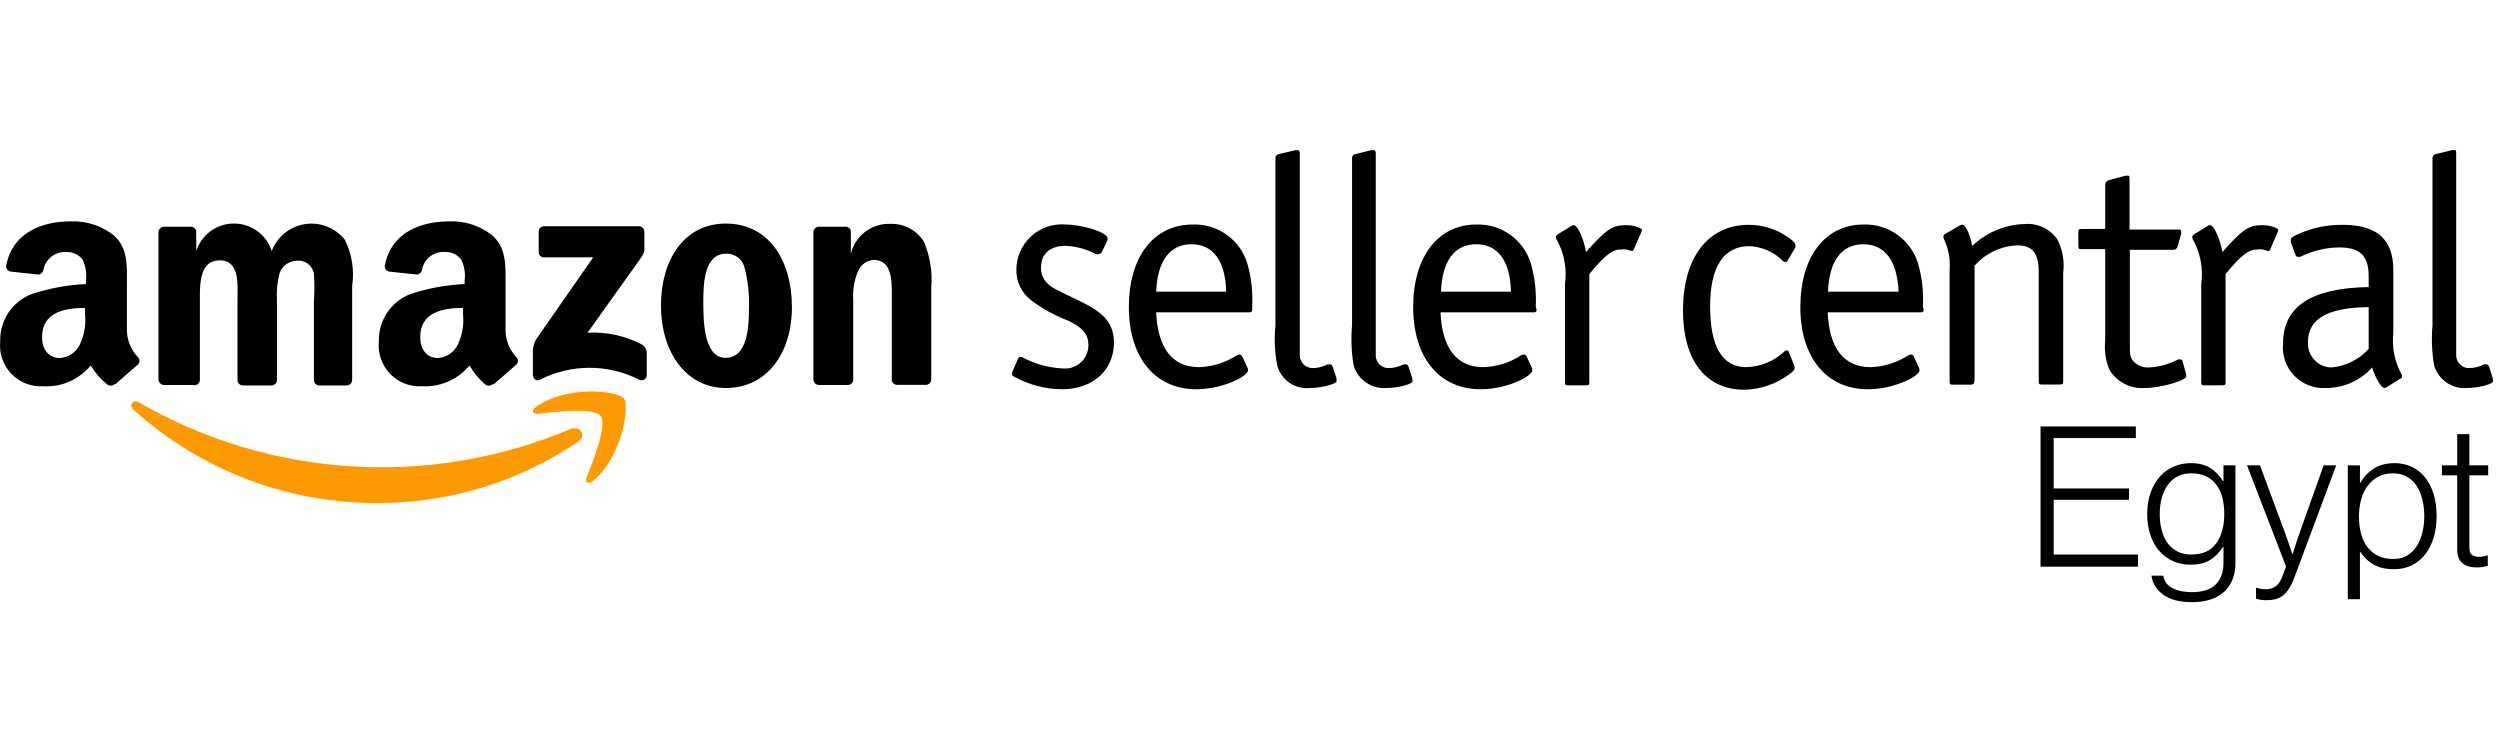 <?xml version="1.0" encoding="UTF-8"?>
<svg width="200px" height="60px" viewBox="0 0 200 60" version="1.1" xmlns="http://www.w3.org/2000/svg" xmlns:xlink="http://www.w3.org/1999/xlink">
    <title>sellercentral.amazon.eg</title>
    <g id="sellercentral.amazon.eg" stroke="none" stroke-width="1" fill="none" fill-rule="evenodd">
        <g id="Group-Copy-10" transform="translate(0, 12)">
            <path d="M46.256,23.336 C41.529,26.545 35.945,28.254 30.232,28.24 C23.008,28.278 16.031,25.614 10.67,20.771 C10.266,20.405 10.67,19.912 11.112,20.19 C21.648,26.265 34.42,27.055 45.624,22.325 C46.357,22.022 47.001,22.806 46.256,23.336 L46.256,23.336 Z" id="path109" fill="#FF9900"></path>
            <path d="M48.05,21.277 C47.494,20.569 44.385,20.948 42.995,21.112 C42.578,21.112 42.502,20.796 42.894,20.531 C45.422,18.787 49.427,19.267 49.908,19.874 C50.388,20.48 49.781,24.537 47.456,26.47 C47.102,26.774 46.761,26.622 46.913,26.218 C47.443,24.916 48.606,21.997 48.05,21.277 L48.05,21.277 Z" id="path111" fill="#FF9900"></path>
            <path d="M43.096,8.223 L43.096,6.529 C43.093,6.414 43.137,6.303 43.218,6.222 C43.3,6.14 43.411,6.096 43.526,6.1 L51.108,6.1 C51.348,6.1 51.544,6.29 51.55,6.529 L51.55,7.983 C51.55,8.223 51.348,8.539 50.982,9.044 L47.001,14.617 C48.504,14.534 50.001,14.857 51.336,15.552 C51.575,15.687 51.727,15.935 51.74,16.209 L51.74,18.016 C51.737,18.152 51.668,18.278 51.554,18.354 C51.441,18.429 51.298,18.445 51.171,18.395 C48.658,17.1 45.673,17.1 43.16,18.395 C42.894,18.534 42.629,18.244 42.629,18.004 L42.629,16.285 C42.601,15.878 42.698,15.473 42.907,15.122 L47.456,8.589 L43.488,8.589 C43.286,8.578 43.121,8.424 43.096,8.223 Z" id="path113" fill="#000000" fill-rule="nonzero"></path>
            <path d="M15.409,18.8 L13.096,18.8 C12.884,18.779 12.713,18.618 12.679,18.408 L12.679,6.567 C12.683,6.45 12.733,6.339 12.818,6.258 C12.903,6.178 13.017,6.134 13.134,6.138 L15.283,6.138 C15.501,6.143 15.68,6.312 15.7,6.529 L15.7,8.084 L15.7,8.084 C16.121,6.771 17.341,5.881 18.72,5.881 C20.098,5.881 21.319,6.771 21.74,8.084 C22.174,6.937 23.192,6.114 24.404,5.928 C25.615,5.742 26.833,6.223 27.591,7.186 C28.159,8.332 28.362,9.624 28.172,10.889 L28.172,18.408 C28.165,18.647 27.969,18.838 27.73,18.838 L25.518,18.838 C25.294,18.818 25.12,18.633 25.114,18.408 L25.114,12.09 C25.165,11.353 25.165,10.614 25.114,9.878 C24.993,9.235 24.401,8.791 23.749,8.855 C23.137,8.873 22.594,9.256 22.372,9.828 C22.178,10.565 22.106,11.329 22.157,12.09 L22.157,18.408 C22.15,18.647 21.954,18.838 21.715,18.838 L19.402,18.838 C19.178,18.818 19.003,18.633 18.998,18.408 L18.998,12.09 C18.998,10.826 19.225,8.829 17.583,8.829 C15.94,8.829 15.99,10.725 15.99,12.09 L15.99,18.408 C15.982,18.545 15.91,18.67 15.796,18.747 C15.682,18.824 15.539,18.843 15.409,18.8 L15.409,18.8 Z" id="path115" fill="#000000" fill-rule="nonzero"></path>
            <path d="M58.071,5.885 C61.496,5.885 63.353,8.829 63.353,12.57 C63.353,16.31 61.306,19.04 58.071,19.04 C54.836,19.04 52.877,16.108 52.877,12.443 C52.877,8.779 54.735,5.885 58.071,5.885 Z M58.071,8.299 C56.365,8.299 56.264,10.624 56.264,12.09 C56.264,13.555 56.264,16.626 58.046,16.626 C59.828,16.626 59.916,14.099 59.916,12.62 C59.956,11.56 59.841,10.501 59.575,9.474 C59.443,8.769 58.813,8.267 58.096,8.299 L58.071,8.299 Z" id="path117" fill="#000000" fill-rule="nonzero"></path>
            <path d="M67.789,18.8 L65.489,18.8 C65.262,18.781 65.084,18.598 65.072,18.37 L65.072,6.517 C65.104,6.297 65.293,6.135 65.514,6.138 L67.662,6.138 C67.857,6.139 68.025,6.276 68.067,6.466 L68.067,8.299 L68.067,8.299 C68.413,6.86 69.722,5.863 71.201,5.91 C72.282,5.86 73.307,6.39 73.892,7.3 C74.399,8.46 74.608,9.729 74.499,10.99 L74.499,18.408 C74.467,18.627 74.278,18.789 74.057,18.787 L71.744,18.787 C71.537,18.771 71.369,18.614 71.34,18.408 L71.34,11.976 C71.34,10.712 71.479,8.791 69.887,8.791 C69.318,8.837 68.826,9.206 68.623,9.739 C68.336,10.448 68.211,11.212 68.256,11.976 L68.256,18.408 C68.23,18.642 68.024,18.815 67.789,18.8 L67.789,18.8 Z" id="path119" fill="#000000" fill-rule="nonzero"></path>
            <path d="M39.419,6.858 C40.544,7.907 40.443,9.309 40.443,10.826 L40.443,14.427 C40.451,15.222 40.758,15.984 41.302,16.563 C41.385,16.642 41.433,16.752 41.433,16.866 C41.433,16.981 41.385,17.091 41.302,17.17 C40.834,17.574 40.038,18.294 39.533,18.711 L39.368,18.762 C39.207,18.882 38.986,18.882 38.825,18.762 C38.316,18.331 37.888,17.814 37.561,17.233 C36.635,18.36 35.227,18.979 33.77,18.901 C32.812,18.961 31.876,18.598 31.209,17.907 C30.543,17.216 30.213,16.267 30.308,15.312 C30.265,13.641 31.276,12.124 32.835,11.521 C34.237,11.06 35.695,10.792 37.17,10.725 L37.17,10.434 C37.245,9.859 37.149,9.274 36.892,8.753 C36.588,8.367 36.119,8.147 35.628,8.16 C34.75,8.083 33.952,8.674 33.77,9.537 C33.75,9.756 33.583,9.933 33.366,9.967 L31.129,9.726 C30.903,9.688 30.75,9.473 30.788,9.246 C31.306,6.529 33.758,5.708 35.944,5.708 C37.203,5.661 38.436,6.07 39.419,6.858 Z M37.043,12.633 C35.375,12.633 33.619,12.999 33.619,14.958 C33.619,15.956 34.137,16.639 35.021,16.639 C35.703,16.604 36.312,16.202 36.614,15.59 C36.982,14.829 37.131,13.98 37.043,13.138 L37.043,13.138 Z" id="Combined-Shape" fill="#000000" fill-rule="nonzero"></path>
            <path d="M9.141,6.858 C10.21,7.854 10.16,9.17 10.153,10.599 L10.152,14.427 C10.166,15.223 10.477,15.985 11.024,16.563 C11.107,16.642 11.155,16.752 11.155,16.866 C11.155,16.981 11.107,17.091 11.024,17.17 L9.255,18.711 L9.128,18.762 C8.967,18.882 8.746,18.882 8.585,18.762 C8.051,18.34 7.601,17.821 7.258,17.233 C6.334,18.363 4.925,18.984 3.467,18.901 C2.51,18.962 1.575,18.598 0.91,17.907 C0.245,17.215 -0.081,16.266 0.017,15.312 C-0.033,13.639 0.981,12.118 2.545,11.521 C3.946,11.06 5.405,10.792 6.879,10.725 L6.879,10.434 C6.948,9.859 6.852,9.276 6.601,8.753 C6.295,8.37 5.828,8.15 5.337,8.16 C4.462,8.094 3.672,8.681 3.48,9.537 C3.461,9.752 3.3,9.928 3.088,9.967 L0.851,9.726 C0.74,9.711 0.64,9.651 0.573,9.561 C0.507,9.47 0.479,9.357 0.497,9.246 C1.016,6.529 3.467,5.708 5.666,5.708 C6.925,5.661 8.158,6.07 9.141,6.858 Z M6.803,12.633 C5.135,12.633 3.366,12.999 3.366,14.958 C3.366,15.956 3.884,16.639 4.769,16.639 C5.455,16.608 6.07,16.206 6.374,15.59 C6.742,14.829 6.891,13.98 6.803,13.138 L6.803,13.138 Z" id="Combined-Shape" fill="#000000" fill-rule="nonzero"></path>
            <path d="M84.912,19.141 C83.584,19.12 82.282,18.773 81.121,18.13 C80.994,18.054 80.969,18.004 80.969,17.89 C80.957,17.857 80.957,17.822 80.969,17.789 L81.462,16.651 C81.493,16.593 81.549,16.552 81.614,16.538 C81.687,16.55 81.759,16.572 81.828,16.601 C82.804,17.122 83.883,17.419 84.988,17.473 C85.517,17.534 86.048,17.366 86.447,17.011 C86.845,16.657 87.073,16.149 87.073,15.615 C87.073,14.731 86.63,14.213 85.405,13.631 C84.365,13.236 83.386,12.696 82.498,12.026 C81.727,11.446 81.284,10.527 81.31,9.562 C81.317,8.549 81.747,7.584 82.495,6.9 C83.243,6.217 84.243,5.876 85.253,5.961 C86.605,5.961 88.602,6.605 88.602,7.047 C88.602,7.047 88.602,7.047 88.602,7.224 L88.134,8.185 C88.079,8.267 87.992,8.322 87.894,8.336 L87.692,8.336 C86.939,7.933 86.106,7.704 85.253,7.667 C83.989,7.667 83.282,8.311 83.282,9.411 C83.268,9.886 83.456,10.345 83.8,10.674 C84.154,11.015 84.154,11.015 86.517,12.153 C88.437,13.088 89.12,13.947 89.12,15.502 C89.044,17.662 87.439,19.141 84.912,19.141 L84.912,19.141 Z" id="path125" fill="#000000" fill-rule="nonzero"></path>
            <path d="M99.912,12.987 L92.494,12.987 C92.62,15.817 93.758,17.372 95.918,17.372 C96.987,17.339 98.027,17.016 98.926,16.437 C99.005,16.387 99.098,16.36 99.191,16.361 C99.266,16.376 99.33,16.422 99.368,16.487 L99.836,17.498 C99.836,17.637 99.836,17.637 99.836,17.688 C99.836,17.738 99.608,18.079 98.901,18.408 C97.901,18.883 96.81,19.133 95.704,19.141 C92.418,19.141 90.308,16.614 90.308,12.57 C90.308,8.526 92.304,5.961 95.426,5.961 C97.414,5.895 99.199,7.169 99.785,9.069 C100.104,10.19 100.236,11.356 100.177,12.519 C100.202,12.886 100.152,12.987 99.912,12.987 L99.912,12.987 Z M95.325,7.54 C93.581,7.54 92.595,8.867 92.494,11.331 L98.092,11.331 C98.041,8.892 97.056,7.54 95.325,7.54 L95.325,7.54 Z" id="path127" fill="#000000" fill-rule="nonzero"></path>
            <path d="M104.815,19.04 C103.605,19.173 102.48,18.398 102.174,17.22 C101.977,16.166 101.93,15.09 102.035,14.023 L102.035,0.628 C102.046,0.47 102.168,0.343 102.325,0.325 L103.652,0.009 C103.652,0.009 103.804,0.009 103.829,0.009 C103.854,0.009 103.981,0.009 103.981,0.299 L103.981,14.074 C103.981,15.337 103.981,16.159 103.981,16.462 C104.008,17.029 104.487,17.469 105.055,17.448 C105.46,17.435 105.858,17.331 106.218,17.144 L106.42,17.144 C106.508,17.144 106.559,17.22 106.609,17.321 L106.925,18.282 C106.925,18.433 106.925,18.433 106.925,18.484 C107.026,18.673 105.775,19.04 104.815,19.04 L104.815,19.04 Z" id="path129" fill="#000000" fill-rule="nonzero"></path>
            <path d="M110.944,19.04 C109.737,19.147 108.624,18.384 108.29,17.22 C108.111,16.164 108.069,15.09 108.164,14.023 L108.164,0.628 C108.169,0.468 108.294,0.337 108.454,0.325 L109.718,0.009 C109.718,0.009 109.882,0.009 109.907,0.009 C109.933,0.009 110.059,0.009 110.059,0.299 L110.059,14.074 C110.059,15.337 110.059,16.159 110.059,16.462 C110.069,16.733 110.186,16.99 110.386,17.175 C110.585,17.36 110.849,17.458 111.121,17.448 C111.53,17.437 111.932,17.333 112.296,17.144 L112.498,17.144 C112.574,17.144 112.624,17.22 112.675,17.321 L112.991,18.282 C112.991,18.433 112.991,18.433 112.991,18.484 C113.143,18.673 111.904,19.04 110.944,19.04 Z" id="path131" fill="#000000" fill-rule="nonzero"></path>
            <path d="M122.696,12.987 L115.24,12.987 C115.367,15.817 116.504,17.372 118.665,17.372 C119.734,17.339 120.773,17.016 121.672,16.437 C121.748,16.389 121.836,16.363 121.925,16.361 C122.003,16.374 122.072,16.42 122.115,16.487 L122.582,17.498 C122.582,17.637 122.582,17.637 122.582,17.688 C122.582,17.738 122.342,18.079 121.647,18.408 C120.648,18.883 119.556,19.133 118.45,19.141 C115.152,19.141 113.054,16.614 113.054,12.57 C113.054,8.526 115.051,5.961 118.109,5.961 C120.097,5.895 121.883,7.169 122.469,9.069 C122.787,10.19 122.919,11.356 122.86,12.519 C122.987,12.886 122.923,12.987 122.696,12.987 L122.696,12.987 Z M118.096,7.54 C116.365,7.54 115.379,8.867 115.278,11.331 L120.876,11.331 C120.826,8.892 119.84,7.54 118.096,7.54 L118.096,7.54 Z" id="path133" fill="#000000" fill-rule="nonzero"></path>
            <path d="M131.314,6.555 L130.682,8.008 C130.658,8.055 130.609,8.085 130.556,8.084 L130.114,7.957 C129.967,7.943 129.819,7.943 129.672,7.957 C129.002,7.957 128.408,8.387 127.144,9.929 L127.144,18.522 C127.144,18.774 127.144,18.825 126.854,18.825 L125.476,18.825 C125.249,18.825 125.198,18.825 125.198,18.522 L125.198,10.725 C125.366,9.53 125.15,8.313 124.579,7.25 C124.517,7.178 124.477,7.091 124.465,6.997 C124.459,6.896 124.514,6.802 124.604,6.757 L125.691,6.087 C125.748,6.041 125.819,6.014 125.893,6.011 C126.209,6.011 126.702,7.098 126.879,8.16 C128.522,6.315 129.014,6.011 130.101,6.011 C130.695,6.011 131.365,6.239 131.365,6.416 C131.355,6.464 131.338,6.511 131.314,6.555 L131.314,6.555 Z" id="path135" fill="#000000" fill-rule="nonzero"></path>
            <path d="M143.041,8.779 C142.966,8.918 142.915,8.968 142.839,8.968 C142.758,8.96 142.682,8.925 142.624,8.867 C141.913,8.157 140.962,7.738 139.958,7.692 C137.885,7.692 136.811,9.335 136.811,12.519 C136.811,15.704 137.772,17.372 139.693,17.372 C140.837,17.344 141.931,16.894 142.763,16.108 C142.813,16.063 142.874,16.033 142.94,16.02 C143.016,16.02 143.067,16.083 143.117,16.184 L143.509,17.17 L143.585,17.422 C143.585,17.561 143.458,17.713 143.18,17.915 C142.131,18.71 140.857,19.152 139.541,19.179 C136.458,19.179 134.638,16.816 134.638,12.86 C134.638,8.602 136.634,5.986 139.907,5.986 C141.04,5.983 142.146,6.337 143.067,6.997 C143.484,7.275 143.635,7.464 143.635,7.641 L143.635,7.793 L143.041,8.779 Z" id="path137" fill="#000000" fill-rule="nonzero"></path>
            <path d="M153.656,12.987 L146.213,12.987 C146.34,15.817 147.477,17.372 149.638,17.372 C150.707,17.339 151.746,17.016 152.645,16.437 C152.725,16.387 152.817,16.36 152.911,16.361 C152.985,16.376 153.049,16.422 153.088,16.487 L153.555,17.498 C153.555,17.637 153.555,17.637 153.555,17.688 C153.555,17.738 153.328,18.079 152.62,18.408 C151.621,18.883 150.529,19.133 149.423,19.141 C146.137,19.141 144.027,16.614 144.027,12.57 C144.027,8.526 146.024,5.961 149.082,5.961 C151.07,5.895 152.856,7.169 153.441,9.069 C153.766,10.189 153.899,11.355 153.833,12.519 C153.947,12.886 153.896,12.987 153.656,12.987 L153.656,12.987 Z M149.069,7.54 C147.325,7.54 146.34,8.867 146.238,11.331 L151.887,11.331 C151.786,8.892 150.8,7.54 149.069,7.54 Z" id="path139" fill="#000000" fill-rule="nonzero"></path>
            <path d="M157.624,18.774 L156.247,18.774 C156.019,18.774 155.969,18.774 155.969,18.471 L155.969,9.562 C156.035,8.691 155.865,7.818 155.476,7.035 C155.469,6.985 155.469,6.933 155.476,6.883 C155.482,6.808 155.531,6.744 155.602,6.719 L156.765,6.049 C156.831,6.011 156.904,5.985 156.98,5.973 C157.233,5.973 157.599,6.694 157.776,7.679 C158.905,6.596 160.395,5.97 161.959,5.923 C163.007,5.83 164.024,6.314 164.612,7.186 C165.013,8.001 165.167,8.914 165.055,9.815 L165.055,18.459 C165.055,18.711 165.055,18.762 164.764,18.762 L163.387,18.762 C163.159,18.762 163.096,18.762 163.096,18.459 L163.096,9.777 C163.096,8.248 162.603,7.629 161.39,7.629 C160.073,7.678 158.834,8.267 157.965,9.259 L157.965,18.459 C157.915,18.724 157.864,18.774 157.624,18.774 L157.624,18.774 Z" id="path141" fill="#000000" fill-rule="nonzero"></path>
            <path d="M171.039,33.333 L171.039,32.361 L164.294,32.361 L164.294,27.984 L170.318,27.984 L170.318,27.075 L164.294,27.075 L164.294,23.043 L170.867,23.043 L170.867,22.118 L163.243,22.118 L163.243,33.333 L171.039,33.333 Z M175.369,36.173 C176.561,36.173 177.465,35.848 178.082,35.2 C178.584,34.646 178.835,33.919 178.835,33.02 L178.835,33.02 L178.835,25.224 L177.878,25.224 L177.878,26.478 L177.831,26.478 C177.559,26.039 177.22,25.692 176.812,25.435 C176.404,25.179 175.886,25.051 175.259,25.051 C174.788,25.051 174.341,25.14 173.918,25.318 C173.494,25.495 173.125,25.757 172.812,26.102 C172.498,26.447 172.247,26.873 172.059,27.38 C171.871,27.888 171.776,28.471 171.776,29.129 C171.776,29.725 171.858,30.272 172.02,30.769 C172.182,31.265 172.414,31.692 172.718,32.047 C173.021,32.403 173.387,32.68 173.816,32.878 C174.244,33.077 174.725,33.176 175.259,33.176 C175.876,33.176 176.383,33.056 176.78,32.816 C177.178,32.575 177.528,32.225 177.831,31.765 L177.831,31.765 L177.878,31.765 L177.878,33.051 C177.878,33.773 177.672,34.34 177.259,34.753 C176.846,35.166 176.205,35.373 175.337,35.373 C174.752,35.373 174.247,35.271 173.824,35.067 C173.4,34.863 173.146,34.525 173.063,34.055 L173.063,34.055 L172.122,34.055 C172.195,34.661 172.503,35.166 173.047,35.569 C173.591,35.971 174.365,36.173 175.369,36.173 Z M175.306,32.361 C174.877,32.361 174.506,32.28 174.192,32.118 C173.878,31.956 173.617,31.731 173.408,31.443 C173.199,31.156 173.042,30.816 172.937,30.424 C172.833,30.031 172.78,29.605 172.78,29.145 C172.78,28.152 173.003,27.357 173.447,26.761 C173.892,26.165 174.516,25.867 175.322,25.867 C175.761,25.867 176.145,25.945 176.475,26.102 C176.804,26.259 177.078,26.481 177.298,26.769 C177.518,27.056 177.68,27.399 177.784,27.796 C177.889,28.193 177.941,28.633 177.941,29.114 C177.941,30.086 177.727,30.871 177.298,31.467 C176.869,32.063 176.205,32.361 175.306,32.361 Z M181.314,36.016 C181.575,36.016 181.813,35.99 182.027,35.937 C182.242,35.885 182.441,35.788 182.624,35.647 C182.807,35.506 182.974,35.318 183.125,35.082 C183.277,34.847 183.421,34.546 183.557,34.18 L183.557,34.18 L186.898,25.224 L185.894,25.224 L184.027,30.463 C183.954,30.651 183.884,30.855 183.816,31.075 C183.748,31.294 183.682,31.493 183.62,31.671 C183.546,31.89 183.478,32.105 183.416,32.314 L183.416,32.314 L183.384,32.314 C183.311,32.105 183.238,31.89 183.165,31.671 C183.102,31.493 183.034,31.294 182.961,31.075 C182.888,30.855 182.814,30.651 182.741,30.463 L182.741,30.463 L180.796,25.224 L179.761,25.224 L182.882,33.318 L182.616,34.039 C182.469,34.458 182.284,34.745 182.059,34.902 C181.834,35.059 181.57,35.137 181.267,35.137 C181.078,35.137 180.927,35.124 180.812,35.098 C180.697,35.072 180.603,35.048 180.529,35.027 L180.529,35.027 L180.482,35.027 L180.482,35.89 C180.608,35.932 180.733,35.963 180.859,35.984 C180.984,36.005 181.136,36.016 181.314,36.016 Z M188.796,35.937 L188.796,32.157 L188.827,32.157 C189.131,32.607 189.497,32.949 189.925,33.184 C190.354,33.42 190.882,33.537 191.51,33.537 C192.043,33.537 192.522,33.433 192.945,33.224 C193.369,33.014 193.727,32.722 194.02,32.345 C194.312,31.969 194.537,31.522 194.694,31.004 C194.851,30.486 194.929,29.914 194.929,29.286 C194.929,28.617 194.846,28.018 194.678,27.49 C194.511,26.962 194.278,26.518 193.98,26.157 C193.682,25.796 193.327,25.522 192.914,25.333 C192.501,25.145 192.054,25.051 191.573,25.051 C190.924,25.051 190.375,25.192 189.925,25.475 C189.476,25.757 189.11,26.139 188.827,26.62 L188.827,26.62 L188.796,26.62 L188.796,25.224 L187.824,25.224 L187.824,35.937 L188.796,35.937 Z M191.463,32.722 C191.003,32.722 190.6,32.638 190.255,32.471 C189.91,32.303 189.622,32.068 189.392,31.765 C189.162,31.461 188.992,31.103 188.882,30.69 C188.773,30.277 188.718,29.82 188.718,29.318 C188.718,28.837 188.775,28.387 188.89,27.969 C189.005,27.55 189.178,27.184 189.408,26.871 C189.638,26.557 189.923,26.311 190.263,26.133 C190.603,25.956 190.997,25.867 191.447,25.867 C191.855,25.867 192.213,25.95 192.522,26.118 C192.83,26.285 193.089,26.52 193.298,26.824 C193.507,27.127 193.667,27.49 193.776,27.914 C193.886,28.337 193.941,28.8 193.941,29.302 C193.941,29.773 193.889,30.214 193.784,30.627 C193.68,31.041 193.525,31.404 193.322,31.718 C193.118,32.031 192.861,32.277 192.553,32.455 C192.244,32.633 191.881,32.722 191.463,32.722 Z M198.129,33.396 C198.454,33.396 198.752,33.349 199.024,33.255 L199.024,33.255 L199.024,32.424 L198.976,32.424 C198.903,32.455 198.807,32.484 198.686,32.51 C198.566,32.536 198.448,32.549 198.333,32.549 C198.072,32.549 197.876,32.494 197.745,32.384 C197.614,32.275 197.549,32.073 197.549,31.78 L197.549,31.78 L197.549,26.024 L199.055,26.024 L199.055,25.224 L197.549,25.224 L197.549,22.729 L196.576,22.729 L196.576,25.224 L195.353,25.224 L195.353,26.024 L196.576,26.024 L196.576,31.937 C196.576,32.46 196.718,32.834 197,33.059 C197.282,33.284 197.659,33.396 198.129,33.396 Z" id="Egypt" fill="#000000" fill-rule="nonzero"></path>
            <path d="M171.588,19.04 C170.446,19.126 169.353,18.565 168.757,17.587 C168.45,16.848 168.333,16.044 168.416,15.249 L168.416,7.932 L166.584,7.932 C166.293,7.932 166.268,7.932 166.268,7.641 L166.268,6.63 C166.268,6.365 166.268,6.315 166.584,6.315 L168.416,6.315 L168.416,2.764 C168.425,2.606 168.531,2.47 168.682,2.422 L170.034,2.056 L170.185,2.056 C170.337,2.056 170.362,2.056 170.362,2.372 L170.362,6.365 L174.267,6.365 C174.419,6.365 174.495,6.365 174.495,6.555 C174.503,6.605 174.503,6.656 174.495,6.706 L174.204,7.717 C174.172,7.884 174.019,7.999 173.85,7.983 L170.388,7.983 L170.388,15.299 C170.388,16.336 170.388,16.563 170.653,16.879 C170.97,17.239 171.438,17.431 171.917,17.397 C172.734,17.355 173.531,17.135 174.254,16.753 C174.313,16.741 174.373,16.741 174.431,16.753 C174.518,16.757 174.591,16.819 174.608,16.904 L174.899,17.966 C174.899,18.067 174.899,18.067 174.899,18.105 C174.962,18.408 172.915,19.04 171.588,19.04 L171.588,19.04 Z" id="path143" fill="#000000" fill-rule="nonzero"></path>
            <path d="M182.216,6.555 L181.596,8.008 C181.565,8.054 181.513,8.082 181.457,8.084 L181.015,7.957 C180.868,7.943 180.72,7.943 180.573,7.957 C179.903,7.957 179.309,8.387 178.045,9.929 L178.045,18.522 C178.045,18.774 178.045,18.825 177.755,18.825 L176.39,18.825 C176.15,18.825 176.099,18.825 176.099,18.522 L176.099,10.725 C176.268,9.53 176.051,8.313 175.48,7.25 C175.426,7.175 175.391,7.088 175.379,6.997 C175.374,6.9 175.423,6.808 175.505,6.757 L176.592,6.087 C176.653,6.038 176.729,6.011 176.807,6.011 C177.11,6.011 177.603,7.098 177.793,8.16 C179.423,6.315 179.916,6.011 181.002,6.011 C181.596,6.011 182.266,6.239 182.266,6.416 C182.256,6.464 182.239,6.511 182.216,6.555 L182.216,6.555 Z" id="path145" fill="#000000" fill-rule="nonzero"></path>
            <path d="M192.085,18.256 L190.973,18.951 C190.911,19 190.836,19.03 190.758,19.04 C190.505,19.04 190.038,18.256 189.772,17.397 C188.831,18.45 187.482,19.048 186.07,19.04 C185.121,19.096 184.194,18.734 183.535,18.048 C182.876,17.363 182.551,16.423 182.645,15.476 C182.645,12.519 184.895,11.041 189.494,10.965 L189.494,10.106 C189.494,8.45 188.812,7.793 187.106,7.793 C186.03,7.811 184.972,8.07 184.01,8.551 L183.833,8.551 C183.753,8.551 183.683,8.5 183.656,8.425 L183.264,7.389 L183.264,7.174 C183.264,7.022 183.391,6.921 183.96,6.681 C185.047,6.208 186.223,5.971 187.409,5.986 C190.164,5.986 191.466,7.149 191.466,9.613 L191.466,14.617 C191.335,15.795 191.578,16.984 192.161,18.016 C192.17,18.071 192.17,18.126 192.161,18.181 C192.145,18.214 192.118,18.24 192.085,18.256 L192.085,18.256 Z M184.642,15.325 C184.596,15.856 184.775,16.383 185.135,16.777 C185.495,17.171 186.004,17.396 186.537,17.397 C187.672,17.285 188.725,16.759 189.494,15.919 L189.494,12.57 C186.247,12.595 184.642,13.505 184.642,15.325 L184.642,15.325 Z" id="path147" fill="#000000" fill-rule="nonzero"></path>
            <path d="M197.38,19.04 C196.174,19.147 195.06,18.384 194.726,17.22 C194.548,16.164 194.505,15.09 194.6,14.023 L194.6,0.628 C194.606,0.468 194.731,0.337 194.89,0.325 L196.154,0.009 C196.217,-0.003 196.281,-0.003 196.344,0.009 C196.47,0.009 196.495,0.009 196.495,0.299 L196.495,14.074 C196.495,15.337 196.495,16.159 196.495,16.462 C196.505,16.733 196.623,16.99 196.822,17.175 C197.021,17.36 197.285,17.458 197.557,17.448 C197.966,17.437 198.368,17.333 198.732,17.144 L198.934,17.144 C199.023,17.144 199.073,17.22 199.124,17.321 L199.427,18.282 C199.427,18.433 199.427,18.433 199.427,18.484 C199.591,18.673 198.34,19.04 197.38,19.04 Z" id="path149" fill="#000000" fill-rule="nonzero"></path>
        </g>
    </g>
</svg>